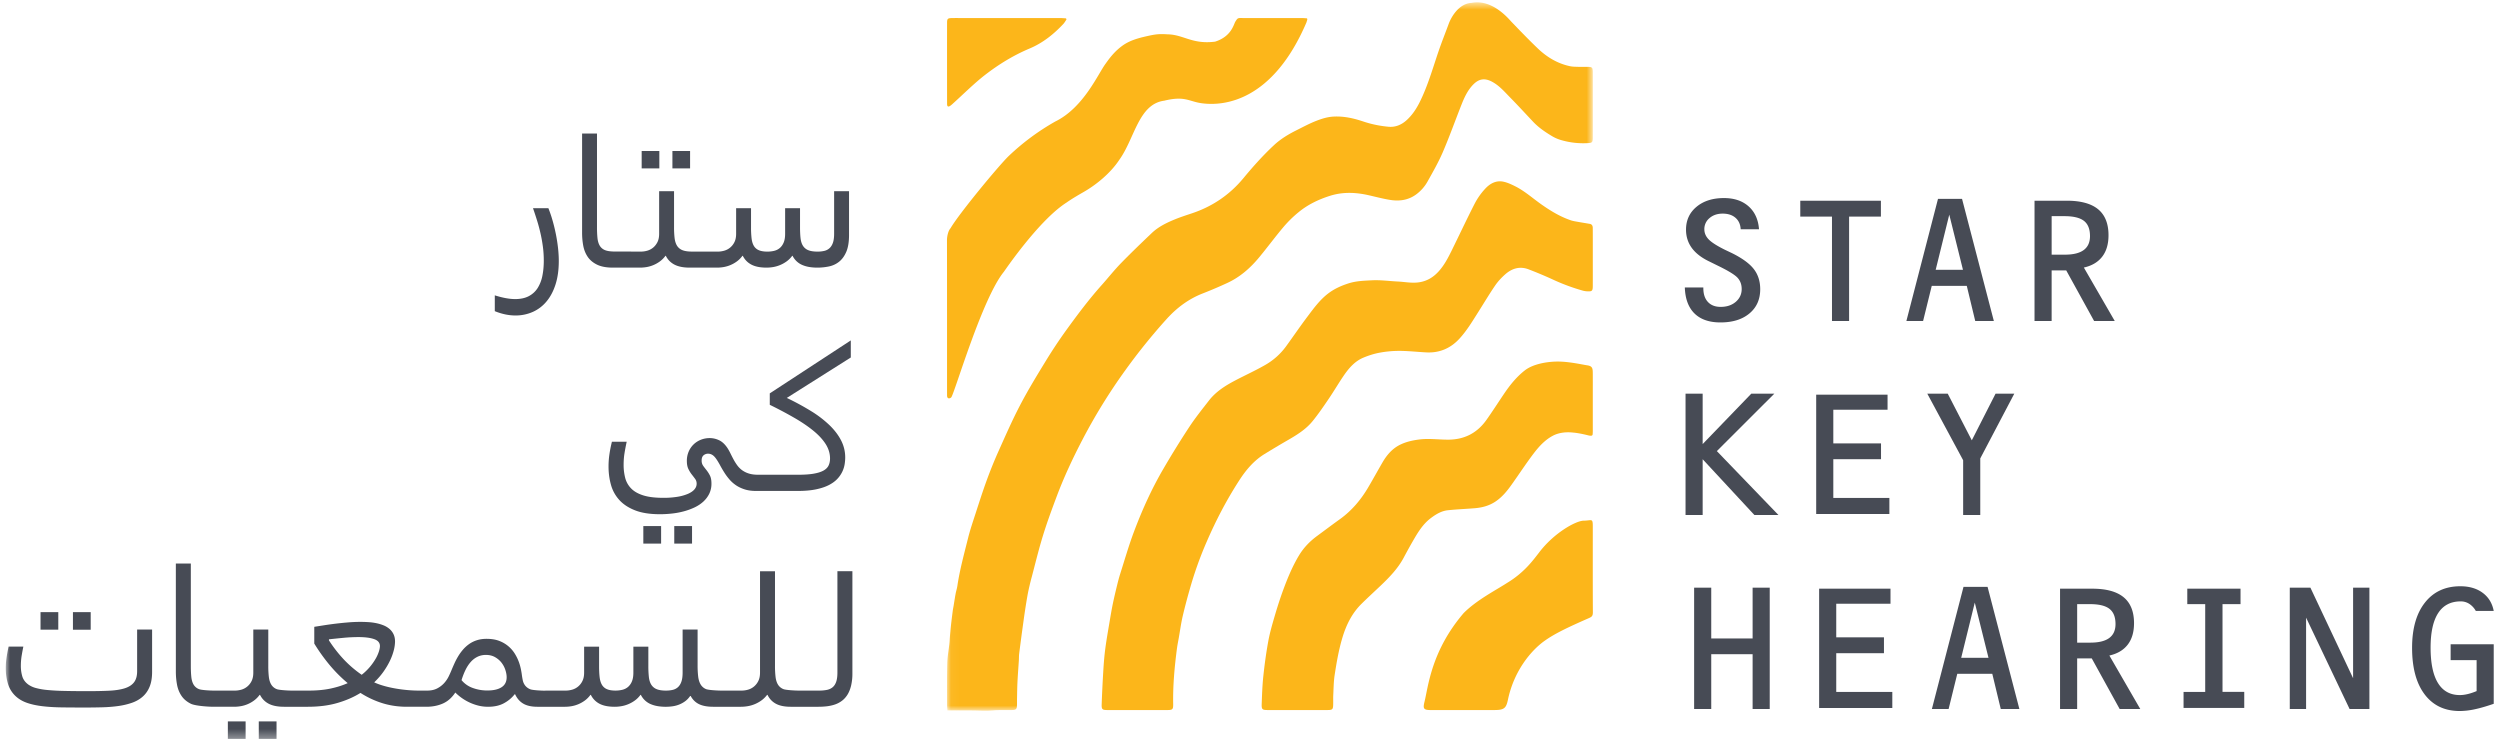 <svg xmlns="http://www.w3.org/2000/svg" xmlns:xlink="http://www.w3.org/1999/xlink" width="291" height="87" viewBox="0 0 291 87"><defs><path id="a" d="M.045.645h75.17v82.45H.044z"></path><path id="c" d="M0 86.669h289.597V.929H0z"></path></defs><g fill="none" fill-rule="evenodd" transform="translate(.672 -.657)"><path fill="#474B55" d="M201.943 27.344c-.03-.567-.232-1.014-.603-1.335-.371-.325-.87-.487-1.494-.487-.617 0-1.127.175-1.53.521a1.649 1.649 0 0 0-.602 1.301c0 .442.17.838.514 1.188.344.352.981.756 1.91 1.213l.798.379c1.203.599 2.05 1.22 2.542 1.862.493.642.739 1.421.739 2.335 0 1.183-.418 2.123-1.255 2.821-.835.699-1.96 1.046-3.375 1.046-1.304 0-2.31-.347-3.016-1.04-.707-.694-1.084-1.703-1.13-3.028h2.155v.071c0 .694.178 1.233.533 1.614.356.383.85.573 1.482.573.72 0 1.306-.196 1.764-.59.456-.394.685-.892.685-1.49 0-.513-.156-.945-.468-1.295-.313-.351-1.086-.827-2.32-1.425l-.985-.486c-.906-.433-1.583-.957-2.033-1.572-.448-.615-.674-1.324-.674-2.128 0-1.096.406-1.983 1.22-2.661.812-.678 1.878-1.019 3.198-1.019 1.188 0 2.142.323 2.865.965.722.643 1.127 1.531 1.213 2.667h-2.133zM212.57 25.866h-3.69V24.02h9.386v1.846h-3.703v12.157h-1.992zM226.223 25.641l-1.582 6.422h3.176l-1.594-6.422zm-1.313-1.833h2.8l3.703 14.215h-2.167l-.985-4.092h-4.077l-1.008 4.092h-1.945l3.68-14.215zM238.14 25.819V30.3h1.535c.976 0 1.708-.178 2.196-.537.488-.36.733-.9.733-1.627 0-.812-.235-1.402-.703-1.768-.47-.366-1.227-.55-2.273-.55h-1.489zm-1.993-1.799h3.75c1.633 0 2.851.333 3.656 1 .804.666 1.206 1.674 1.206 3.021 0 1.026-.244 1.856-.732 2.49-.488.634-1.201 1.059-2.138 1.27l3.597 6.222h-2.402l-3.246-5.89h-1.699v5.89h-1.992V24.02zM195.525 46.482h1.992v5.866l5.66-5.866h2.682l-6.69 6.682 7.17 7.44h-2.8l-6.022-6.493v6.492h-1.992zM210.732 46.6h8.307v1.751h-6.314v3.915h5.553v1.844h-5.553v4.505h6.526v1.87h-8.519zM227.838 54.228l-4.172-7.746h2.38l2.8 5.428 2.765-5.428h2.18l-3.96 7.534v6.587h-1.993zM196.524 69.062h1.993v5.914h4.815v-5.914h1.992v14.121h-1.992v-6.375h-4.815v6.375h-1.993zM211.075 69.18h8.307v1.751h-6.315v3.915h5.554v1.844h-5.554v4.505h6.526v1.87h-8.518zM229.193 70.8l-1.582 6.423h3.176l-1.594-6.422zm-1.312-1.833h2.8l3.702 14.216h-2.167l-.985-4.092h-4.077l-1.007 4.092H224.2l3.68-14.216zM241.11 70.978v4.482h1.534c.977 0 1.709-.178 2.197-.538.488-.36.733-.9.733-1.626 0-.812-.235-1.402-.704-1.768-.469-.367-1.226-.55-2.272-.55h-1.489zm-1.993-1.798h3.75c1.632 0 2.85.333 3.656 1 .804.665 1.206 1.673 1.206 3.021 0 1.026-.244 1.855-.732 2.49-.488.634-1.201 1.058-2.138 1.27l3.596 6.222h-2.4l-3.247-5.89h-1.699v5.89h-1.992V69.18zM253.494 81.195h2.52V70.978h-2.086V69.18h6.198v1.797h-2.097v10.217h2.53v1.87h-7.065zM265.858 69.062h2.402l4.968 10.538V69.062h1.899v14.121h-2.308l-5.062-10.632v10.632h-1.899zM284.582 75.65h5.015v6.929c-.874.3-1.62.515-2.237.644a8.398 8.398 0 0 1-1.723.196c-1.742 0-3.101-.644-4.078-1.933-.976-1.289-1.464-3.097-1.464-5.423 0-2.247.5-4.003 1.5-5.269 1-1.264 2.37-1.897 4.112-1.897 1.046 0 1.914.254 2.602.762.686.51 1.116 1.211 1.288 2.11h-2.085a2.343 2.343 0 0 0-.757-.821 1.81 1.81 0 0 0-1.001-.29c-1.156 0-2.03.452-2.618 1.355-.59.903-.886 2.245-.886 4.027 0 1.82.288 3.197.862 4.127.574.93 1.423 1.396 2.548 1.396.273 0 .57-.038.891-.113.32-.074.672-.19 1.055-.349v-3.608h-3.024V75.65z"></path><g transform="translate(109.517 .284)"><mask id="b" fill="#fff"><use xlink:href="#a"></use></mask><path fill="#FCB61A" d="M.088 83.065c-.018-.276-.04-.472-.04-.667.002-1.62-.017-3.241.026-4.861.02-.76.167-1.513.25-2.27.03-.272.034-.545.058-.816.042-.47.084-.94.135-1.41.061-.54.13-1.08.2-1.619.023-.18.064-.357.094-.536.077-.465.145-.933.232-1.396.056-.302.156-.596.202-.9.281-1.89.786-3.73 1.247-5.58.236-.948.553-1.878.855-2.809.431-1.326.855-2.657 1.334-3.966.418-1.14.875-2.27 1.372-3.377.803-1.79 1.59-3.589 2.498-5.324.898-1.719 1.91-3.38 2.922-5.035a56.642 56.642 0 0 1 2.403-3.631c1.327-1.836 2.685-3.65 4.196-5.34.748-.839 1.447-1.725 2.229-2.528 1.161-1.194 2.366-2.346 3.57-3.495.786-.748 1.752-1.213 2.74-1.615.65-.265 1.322-.477 1.987-.702 2.364-.8 4.352-2.146 5.954-4.084 1.109-1.34 2.27-2.64 3.543-3.827.774-.721 1.672-1.266 2.613-1.735.758-.379 1.508-.785 2.295-1.093.647-.253 1.312-.467 2.03-.505 1.216-.064 2.36.2 3.494.581.945.317 1.921.51 2.906.602.778.074 1.484-.209 2.08-.74.674-.602 1.16-1.34 1.56-2.144.933-1.876 1.5-3.89 2.173-5.865.375-1.1.808-2.178 1.209-3.269.173-.469 1.025-2.33 2.68-2.406 2.406-.455 4.31 1.897 4.61 2.21 1.004 1.045 2.009 2.089 3.055 3.09 1.062 1.016 2.295 1.763 3.747 2.074.331.072.68.066 1.021.078.343.011.685-.004 1.028.001.55.007.613.065.615.638.005 1.384.002 2.768.002 4.152 0 1.147.004 2.294-.002 3.442-.003.565-.07.62-.618.646a9.149 9.149 0 0 1-3.148-.379 4.481 4.481 0 0 1-.987-.441c-.79-.475-1.554-.993-2.194-1.671-.883-.935-1.752-1.885-2.653-2.802-.658-.668-1.268-1.396-2.117-1.85-.821-.443-1.495-.376-2.165.29-.67.666-1.06 1.511-1.4 2.374-.729 1.84-1.392 3.708-2.173 5.524-.508 1.18-1.153 2.304-1.781 3.428a4.71 4.71 0 0 1-1.324 1.498c-.916.674-1.96.81-3.039.636-.85-.137-1.685-.363-2.526-.552-1.502-.335-2.991-.394-4.487.084-1.322.422-2.553 1.013-3.625 1.893a13.51 13.51 0 0 0-1.744 1.705c-.982 1.161-1.886 2.39-2.856 3.562-1.038 1.254-2.247 2.312-3.738 2.992a50.75 50.75 0 0 1-2.786 1.188c-1.673.644-3.065 1.688-4.258 3.01a69.796 69.796 0 0 0-4.746 5.879 65.69 65.69 0 0 0-5.059 8.19c-1.114 2.143-2.14 4.331-2.988 6.596-.56 1.493-1.113 2.991-1.583 4.515-.487 1.578-.877 3.187-1.297 4.786a28.496 28.496 0 0 0-.496 2.119 79.806 79.806 0 0 0-.476 3.067 273.637 273.637 0 0 0-.503 3.779c-.034.27-.023.545-.04.817-.053.834-.12 1.668-.161 2.503-.032.618-.035 1.237-.048 1.855-.006.256.002.51-.005.766-.016.54-.094.62-.646.629-.524.009-1.047-.007-1.57.006-.414.01-.826.061-1.24.065-.572.006-1.144-.018-1.716-.027-.36-.005-.72-.003-1.08-.003H.088" mask="url(#b)"></path></g><path fill="#FCB61A" d="M184.73 30.638c0 1.111.005 2.222-.002 3.333-.003.55-.093.626-.646.596a2.264 2.264 0 0 1-.48-.07 23.246 23.246 0 0 1-3.59-1.334 47.98 47.98 0 0 0-2.744-1.15c-1.033-.402-1.96-.115-2.754.595-.427.38-.831.813-1.154 1.286-.684 1.001-1.305 2.046-1.955 3.072-.69 1.088-1.348 2.2-2.229 3.145-1.033 1.11-2.314 1.643-3.828 1.565-1.024-.053-2.048-.169-3.072-.176-.77-.005-1.55.062-2.307.2-.667.12-1.33.33-1.957.593-.98.413-1.667 1.204-2.257 2.063-.605.881-1.144 1.81-1.745 2.695-.6.886-1.205 1.772-1.876 2.602-.784.973-1.837 1.623-2.907 2.239-.907.523-1.806 1.061-2.699 1.609-1.246.763-2.165 1.855-2.95 3.069-1.483 2.29-2.738 4.707-3.82 7.212a43.074 43.074 0 0 0-1.936 5.44 68.2 68.2 0 0 0-.83 3.162c-.19.83-.305 1.678-.453 2.517-.073.411-.158.82-.213 1.233-.281 2.147-.48 4.298-.44 6.467.01.628-.071.703-.677.705-2.327.005-4.655.005-6.982 0-.587-.002-.684-.08-.664-.661.048-1.344.114-2.688.197-4.03.05-.835.12-1.67.23-2.498.133-1.007.313-2.009.48-3.01.118-.7.233-1.398.374-2.092.146-.708.313-1.413.484-2.116.12-.493.245-.987.399-1.471.512-1.609.98-3.235 1.57-4.815.963-2.57 2.089-5.07 3.479-7.438a106.43 106.43 0 0 1 2.979-4.812c.707-1.073 1.515-2.08 2.305-3.096.797-1.023 1.87-1.702 2.993-2.296 1.163-.615 2.367-1.157 3.508-1.81a7.784 7.784 0 0 0 2.462-2.185c.83-1.144 1.626-2.313 2.476-3.442.73-.97 1.448-1.964 2.418-2.707.702-.538 1.498-.9 2.354-1.177.916-.296 1.85-.32 2.776-.366.984-.049 1.977.094 2.965.141.86.04 1.706.231 2.584.078.888-.155 1.575-.588 2.168-1.23.658-.715 1.103-1.57 1.53-2.434.906-1.84 1.775-3.698 2.71-5.522a7.82 7.82 0 0 1 1.189-1.678c.552-.606 1.264-1.01 2.122-.835.466.095.918.306 1.35.52 1.108.548 2.03 1.38 3.032 2.09 1.083.766 2.202 1.45 3.46 1.881.27.093.559.134.841.185.46.084.922.155 1.383.236.266.046.341.241.344.48.004.42.005.838.005 1.257.001.729 0 1.457 0 2.185"></path><path fill="#FCB61A" d="M150.338 83.308c-1.155 0-2.309.003-3.464-.002-.612-.003-.707-.08-.685-.693.04-1.09.075-2.182.192-3.265.147-1.371.333-2.742.583-4.097.189-1.016.483-2.012.774-3.005.292-.993.61-1.98.967-2.95.51-1.382 1.075-2.745 1.837-4.005.539-.89 1.258-1.632 2.097-2.248.887-.653 1.768-1.318 2.663-1.96 1.376-.989 2.44-2.256 3.296-3.712.56-.954 1.092-1.924 1.648-2.88.52-.896 1.18-1.66 2.132-2.105.672-.315 1.386-.472 2.128-.569 1.14-.148 2.267.02 3.4.017 1.868-.005 3.353-.765 4.437-2.289.714-1.003 1.375-2.045 2.066-3.064.685-1.01 1.445-1.958 2.41-2.71.946-.739 2.55-1.02 3.783-1.028 1.33-.01 2.85.344 3.485.439.654.097.637.406.642 1.043.005.473.001 1.619.001 2.092v4.151c0 .146.007.475-.009.62 0 .3-.098.318-.43.268-.036-.006-1.038-.277-1.81-.342-.837-.098-1.703-.01-2.413.37-.929.496-1.626 1.272-2.248 2.092-.897 1.184-1.708 2.433-2.573 3.641-.518.724-1.077 1.404-1.831 1.911-.747.503-1.567.717-2.438.788-1.04.085-2.086.125-3.125.235-.731.078-1.355.452-1.943.889-.973.721-1.571 1.738-2.16 2.763-.352.611-.691 1.23-1.023 1.854-.675 1.27-1.655 2.284-2.681 3.26-.748.71-1.509 1.407-2.242 2.13-1.111 1.098-1.778 2.46-2.222 3.942-.428 1.43-.68 2.9-.904 4.37-.114.751-.117 1.521-.156 2.284-.019.363-.002.728-.01 1.092-.011.592-.078.667-.656.67-1.173.007-2.345.003-3.518.003M151.499 2.938l-.03-.144c-.19-.012-.38-.034-.57-.034-1.1-.004-2.2-.002-3.302-.002-1.299 0-2.598.006-3.898-.003-.336-.003-.374.116-.57.412-.2.3-.435 1.73-2.367 2.339-2.679.34-3.662-.83-5.55-.853-.977-.066-1.423-.003-2.376.212-1.004.227-1.995.489-2.857 1.11-.77.556-1.357 1.236-1.936 2.065-.887 1.168-2.56 5.14-5.887 6.764a27.433 27.433 0 0 0-5.392 3.992c-1.115 1.058-5.811 6.735-6.792 8.425-.281.306-.417.965-.416 1.398.012 4.554.007 13.499.009 18.052 0 .548.442.332.512.204.504-.903 3.595-11.501 6.106-14.587.965-1.397 4.441-6.237 7.284-8.05.634-.445 1.307-.838 1.98-1.223 1.577-.902 3.202-2.272 4.189-3.785 1.77-2.47 2.22-6.464 5.213-6.854 2.382-.585 2.864.083 4.313.292 2.703.39 8.335-.292 12.23-9.387M169.797 83.308c-1.318 0-2.635.004-3.952 0-.83-.005-.9-.183-.698-.994.432-1.743.779-5.889 4.556-10.3 1.524-1.527 3.702-2.631 5.054-3.508 1.995-1.202 3.014-2.629 3.701-3.508 1.706-2.275 4.266-3.716 5.214-3.736.921 0 1.057-.344 1.057.665.001 2.514-.007 7.476.009 9.99.003.47-.15.552-.52.714-2.514 1.103-3.96 1.803-5.126 2.638-1.518 1.087-3.552 3.453-4.254 6.902-.2.896-.429 1.122-1.468 1.134-1.19.014-2.382.003-3.573.003M123.465 2.93c-.122.176-.227.37-.372.523-1.125 1.2-2.39 2.207-3.917 2.85-1.876.79-3.606 1.851-5.207 3.091-1.256.972-2.58 2.296-3.765 3.36-.224.202-.636.572-.636-.011-.004-3.133-.006-6.266-.002-9.398 0-.51.068-.572.557-.584.416-.01.83-.003 1.246-.003l11.368.001c.228 0 .454.023.68.035l.048.136"></path><mask id="d" fill="#fff"><use xlink:href="#c"></use></mask><path fill="#474B55" d="M77.812 63.932h2.07V61.89h-2.07zM74.211 63.932h2.07V61.89h-2.07zM98.36 40.281l-9.43 6.164v1.332a46.582 46.582 0 0 1 2.903 1.541c.862.5 1.598 1.003 2.21 1.508.611.504 1.08 1.02 1.41 1.546.327.527.491 1.077.491 1.648 0 .31-.056.582-.168.819-.112.237-.31.434-.593.593-.283.158-.663.278-1.14.36-.477.084-1.078.125-1.801.125h-4.676c-.418 0-.78-.048-1.085-.147a2.635 2.635 0 0 1-.789-.395 2.69 2.69 0 0 1-.565-.576 5.935 5.935 0 0 1-.419-.672c-.123-.229-.24-.459-.352-.687a6.089 6.089 0 0 0-.357-.639c-.292-.436-.616-.738-.975-.903a2.56 2.56 0 0 0-1.085-.248c-.357 0-.698.064-1.023.191a2.564 2.564 0 0 0-.85.543 2.574 2.574 0 0 0-.576.84 2.702 2.702 0 0 0-.212 1.09c0 .377.06.687.178.931.12.245.25.457.392.638.142.18.273.353.391.514.12.162.179.348.179.558 0 .241-.083.462-.251.66-.168.2-.418.373-.75.52a5.226 5.226 0 0 1-1.219.345 9.885 9.885 0 0 1-1.661.124c-.962 0-1.743-.096-2.343-.288-.601-.192-1.069-.461-1.404-.807a2.728 2.728 0 0 1-.688-1.22 5.998 5.998 0 0 1-.184-1.535c0-.466.033-.908.1-1.326.067-.418.153-.868.257-1.35h-1.722c-.127.52-.224 1.011-.29 1.474-.068.463-.101.932-.101 1.405 0 .745.093 1.453.28 2.123a4.32 4.32 0 0 0 .967 1.767c.458.508 1.071.912 1.84 1.213.768.302 1.733.452 2.897.452.463 0 .932-.027 1.409-.08a8.93 8.93 0 0 0 1.381-.259c.444-.12.86-.273 1.248-.457.387-.185.727-.41 1.017-.677.29-.268.52-.575.688-.92a2.66 2.66 0 0 0 .252-1.175c0-.39-.06-.703-.179-.937a3.671 3.671 0 0 0-.391-.615 12.069 12.069 0 0 1-.392-.514 1.038 1.038 0 0 1-.179-.621c0-.27.072-.469.218-.598a.796.796 0 0 1 .543-.192c.178 0 .348.053.508.158.16.105.326.29.498.553.135.203.271.433.408.69.138.255.29.517.46.783.167.268.36.532.581.79.219.26.475.49.766.69.29.199.628.361 1.012.485s.826.187 1.325.187h4.889c.828 0 1.54-.066 2.136-.193.597-.127 1.099-.299 1.505-.513.406-.215.732-.46.978-.734a3.226 3.226 0 0 0 .823-1.699c.041-.279.061-.53.061-.757 0-.7-.16-1.362-.48-1.986-.321-.625-.777-1.222-1.366-1.79a12.714 12.714 0 0 0-2.141-1.631 30.164 30.164 0 0 0-2.813-1.524l7.45-4.708v-1.987zM15.29 78.785c0 .541-.117.968-.352 1.279-.235.313-.59.546-1.062.7-.473.153-1.068.25-1.783.288-.715.037-1.549.055-2.503.055-1.096 0-2.035-.008-2.816-.028a25.315 25.315 0 0 1-1.984-.111 7.684 7.684 0 0 1-1.325-.237 2.742 2.742 0 0 1-.838-.39c-.358-.263-.593-.58-.704-.953a4.3 4.3 0 0 1-.168-1.236c0-.406.033-.799.095-1.179.064-.38.129-.73.196-1.054H.326c-.084.383-.158.786-.224 1.207A8.385 8.385 0 0 0 0 78.446c0 .662.09 1.279.269 1.85a3.22 3.22 0 0 0 .972 1.477c.358.31.788.548 1.291.716.503.17 1.087.294 1.754.373.667.08 1.415.124 2.241.136.827.01 1.74.016 2.739.016.693 0 1.365-.01 2.017-.028.652-.019 1.265-.07 1.84-.152a8.35 8.35 0 0 0 1.58-.378c.48-.17.894-.408 1.24-.717.348-.308.616-.695.805-1.162.19-.465.285-1.037.285-1.714v-4.93H15.29v4.852zM29.45 86.669h2.067v-2.042h-2.068zM25.85 86.669h2.068v-2.042H25.85zM57.717 80.646c-.391.255-.937.383-1.637.383a4.852 4.852 0 0 1-1.755-.305 2.947 2.947 0 0 1-1.274-.901c.134-.437.289-.833.464-1.191.175-.358.378-.665.609-.925.23-.26.493-.46.788-.604.293-.142.62-.214.978-.214.41 0 .768.089 1.072.265.307.178.557.396.755.654.198.26.345.543.44.846.098.305.146.582.146.83 0 .519-.194.906-.586 1.162zM41.43 79.202a13.032 13.032 0 0 1-2.108-1.811 15.48 15.48 0 0 1-1.704-2.194v-.124c.544-.059 1.11-.117 1.699-.174a18.068 18.068 0 0 1 1.733-.085c.767 0 1.376.078 1.827.237.45.157.675.428.675.812 0 .15-.037.35-.11.598a4.424 4.424 0 0 1-.364.829 6.546 6.546 0 0 1-1.648 1.913zm55.373-12.054v11.795c0 .427-.045.778-.134 1.049-.09.27-.223.485-.401.643-.18.158-.402.264-.666.321a4.388 4.388 0 0 1-.91.085h-2.38c-.455 0-1.516-.057-1.79-.17a1.294 1.294 0 0 1-.632-.518c-.145-.233-.24-.53-.285-.89a10.7 10.7 0 0 1-.068-1.3V67.149h-1.743v11.795c0 .399-.069.731-.207.998a1.952 1.952 0 0 1-.52.648 1.886 1.886 0 0 1-.686.35 2.68 2.68 0 0 1-.699.102h-2.38c-.462 0-1.524-.059-1.795-.175a1.31 1.31 0 0 1-.626-.542c-.145-.244-.241-.55-.285-.918a10.993 10.993 0 0 1-.067-1.31v-4.162h-1.744v5.01c0 .426-.046.777-.14 1.048-.092.27-.225.485-.396.643a1.36 1.36 0 0 1-.615.321c-.238.057-.5.085-.782.085-.462 0-.827-.057-1.095-.17a1.304 1.304 0 0 1-.62-.518c-.146-.233-.24-.53-.28-.89a11.87 11.87 0 0 1-.062-1.3v-2.232h-1.743v3.012c0 .42-.058.766-.174 1.037a1.665 1.665 0 0 1-.457.643c-.19.158-.41.267-.66.327-.25.06-.508.09-.777.09-.424 0-.764-.056-1.016-.169a1.22 1.22 0 0 1-.582-.518c-.134-.233-.222-.528-.262-.886-.042-.357-.062-.78-.062-1.269v-2.267H67.32v3.012c0 .399-.069.731-.207.998a1.89 1.89 0 0 1-1.207.999c-.25.067-.481.1-.698.1h-2.381c-.012 0-.022.009-.033.012-.47-.002-1.485-.057-1.74-.164a1.41 1.41 0 0 1-.597-.435 1.504 1.504 0 0 1-.28-.62 8.65 8.65 0 0 1-.118-.72 12.513 12.513 0 0 0-.09-.52 6.01 6.01 0 0 0-.222-.818 5.281 5.281 0 0 0-.442-.942 3.648 3.648 0 0 0-1.817-1.557c-.424-.172-.93-.26-1.52-.26-.424 0-.807.057-1.15.17a3.273 3.273 0 0 0-.916.462c-.27.196-.508.418-.716.666a5.69 5.69 0 0 0-.553.778 7.962 7.962 0 0 0-.424.818 25.3 25.3 0 0 0-.33.762c-.083.203-.188.44-.319.71-.13.27-.304.529-.52.773a2.89 2.89 0 0 1-.81.626c-.324.173-.721.26-1.19.26h-.962c-1.624 0-3.822-.32-5.194-.96.425-.405.79-.827 1.095-1.262.306-.437.557-.866.755-1.287a6.55 6.55 0 0 0 .436-1.202 4.27 4.27 0 0 0 .14-.997c0-.331-.06-.619-.18-.863a1.873 1.873 0 0 0-.48-.62 2.534 2.534 0 0 0-.698-.412 4.874 4.874 0 0 0-.844-.248 6.44 6.44 0 0 0-.917-.118c-.313-.02-.615-.029-.904-.029-.47 0-.953.02-1.448.062a38.543 38.543 0 0 0-2.789.333c-.424.068-.805.127-1.14.18v1.951a21.24 21.24 0 0 0 1.738 2.437 16.605 16.605 0 0 0 2.152 2.166c-.59.263-1.254.474-1.996.632-.74.157-1.588.237-2.542.237H33.33c-.455 0-1.514-.057-1.79-.17a1.282 1.282 0 0 1-.63-.519c-.147-.233-.241-.53-.286-.89a10.673 10.673 0 0 1-.067-1.298v-4.23h-1.744v5.008c0 .4-.068.732-.206.999a1.908 1.908 0 0 1-1.207.999c-.25.066-.483.1-.7.1h-2.496c-.477 0-1.438-.056-1.713-.17a1.257 1.257 0 0 1-.627-.523c-.14-.237-.23-.536-.267-.898-.037-.36-.057-.79-.057-1.285v-11.91h-1.744l.001 12.575c0 .52.045 1.024.135 1.511.089.49.263.926.52 1.31.257.383.622.69 1.094.924.474.233 1.898.35 2.658.35h2.385c.245 0 .5-.023.765-.068a3.612 3.612 0 0 0 1.543-.66c.241-.176.46-.396.654-.66h.044c.224.452.56.796 1.006 1.033.447.236 1.043.355 1.788.355h2.76c1.298 0 2.453-.148 3.466-.446 1.013-.296 1.904-.685 2.672-1.167.81.52 1.664.918 2.553 1.196.89.278 1.838.417 2.845.417h2.276c.708 0 1.346-.126 1.917-.378.57-.252 1.052-.679 1.448-1.28a5.796 5.796 0 0 0 1.66 1.161c.323.15.665.272 1.028.363.36.09.735.134 1.123.134.722 0 1.335-.134 1.838-.406.503-.27.923-.62 1.258-1.048h.056c.223.488.542.853.955 1.093.413.241.96.361 1.637.361h3.216c.245 0 .5-.022.765-.068a3.66 3.66 0 0 0 1.542-.66c.242-.176.46-.396.654-.66h.045a2.3 2.3 0 0 0 1 1.033c.444.237 1.037.355 1.783.355.246 0 .502-.022.77-.068a3.712 3.712 0 0 0 1.565-.66c.247-.176.466-.396.66-.66h.044a2.258 2.258 0 0 0 1.152 1.084c.246.105.515.183.81.232a5.764 5.764 0 0 0 1.733.016c.264-.038.52-.105.765-.203a3.15 3.15 0 0 0 .693-.384c.216-.157.41-.36.581-.609h.067c.231.428.555.745.972.948.417.203.973.304 1.666.304H85.57c.253 0 .515-.022.788-.068a3.806 3.806 0 0 0 1.587-.66c.25-.176.474-.396.676-.66h.045c.215.452.54.797.972 1.033.432.237 1.01.355 1.732.355h3.21c.334 0 .664-.018.988-.055.324-.039.633-.105.928-.204.294-.097.566-.239.815-.423.25-.183.466-.418.65-.705.182-.286.325-.636.429-1.05a6.01 6.01 0 0 0 .157-1.465V67.148h-1.744zM7.818 73.955h2.068v-2.042H7.818zM4.046 73.954h2.067v-2.041H4.046zM64.048 27.996a19.919 19.919 0 0 0-.378-1.59 15.169 15.169 0 0 0-.511-1.518h-1.79c.164.468.32.947.472 1.434.153.488.285.985.4 1.49.116.506.208 1.023.278 1.551.071.529.106 1.072.106 1.63 0 .64-.055 1.232-.166 1.776a4.177 4.177 0 0 1-.55 1.417c-.257.401-.6.716-1.03.943-.43.227-.96.34-1.588.34-.66 0-1.45-.144-2.369-.434v1.841a7.07 7.07 0 0 0 1.234.38c.4.082.79.123 1.168.123a4.91 4.91 0 0 0 2.017-.414 4.375 4.375 0 0 0 1.6-1.217c.45-.535.8-1.197 1.052-1.986.252-.79.378-1.697.378-2.724 0-.462-.028-.951-.083-1.468a18.863 18.863 0 0 0-.24-1.574M77.597 20.256h2.057v-2.021h-2.057zM74.018 20.256h2.057v-2.021h-2.057z" mask="url(#d)"></path><path fill="#474B55" d="M96.42 22.912v4.957c0 .423-.046.77-.138 1.038-.092.268-.225.48-.395.636a1.339 1.339 0 0 1-.612.317 3.337 3.337 0 0 1-.777.085c-.46 0-.823-.056-1.09-.168a1.294 1.294 0 0 1-.617-.513c-.144-.231-.238-.525-.279-.882-.04-.358-.06-.785-.06-1.284v-2.21h-1.735v2.98c0 .417-.057.76-.172 1.027-.115.268-.267.48-.456.636a1.6 1.6 0 0 1-.656.325c-.249.059-.505.089-.772.089-.424 0-.76-.057-1.012-.168a1.21 1.21 0 0 1-.579-.513c-.133-.231-.22-.523-.26-.876a11 11 0 0 1-.062-1.257v-2.243h-1.735v2.98c0 .395-.068.724-.205.988a1.89 1.89 0 0 1-1.2.988c-.25.067-.48.1-.696.1h-.933l.001-.003H79.8c-.424-.005-.772-.058-1.035-.164a1.292 1.292 0 0 1-.628-.513c-.145-.231-.238-.525-.284-.882a10.496 10.496 0 0 1-.066-1.284v-4.186h-1.735v4.956c0 .395-.068.724-.205.988-.138.265-.31.478-.517.642a1.902 1.902 0 0 1-.684.346 2.66 2.66 0 0 1-.687.099l-3.24-.01c-.39-.012-.718-.06-.955-.156a1.244 1.244 0 0 1-.623-.519c-.14-.234-.23-.531-.267-.888a12.593 12.593 0 0 1-.056-1.272v-10.9h-1.734v11.558c0 .514.044 1.013.133 1.496.09.484.262.916.518 1.296.255.379.618.683 1.088.914.472.23 1.085.347 1.841.347h3.176c.244 0 .498-.023.762-.067a3.68 3.68 0 0 0 1.533-.654c.241-.174.458-.392.65-.652h.046c.222.446.556.787 1 1.02.446.235 1.038.353 1.778.353H82.802c.244 0 .498-.023.761-.067a3.665 3.665 0 0 0 1.534-.654c.241-.174.457-.392.65-.652h.045c.222.446.554.787.995 1.02.44.236 1.032.353 1.773.353.245 0 .5-.023.768-.067a3.776 3.776 0 0 0 1.556-.654 2.94 2.94 0 0 0 .656-.652h.045a2.237 2.237 0 0 0 1.145 1.071c.244.104.512.181.806.23.292.047.601.072.928.072.467 0 .921-.047 1.362-.14.441-.093.834-.277 1.178-.552.345-.276.623-.66.835-1.156.21-.495.317-1.145.317-1.947v-5.102H96.42z" mask="url(#d)"></path></g></svg>